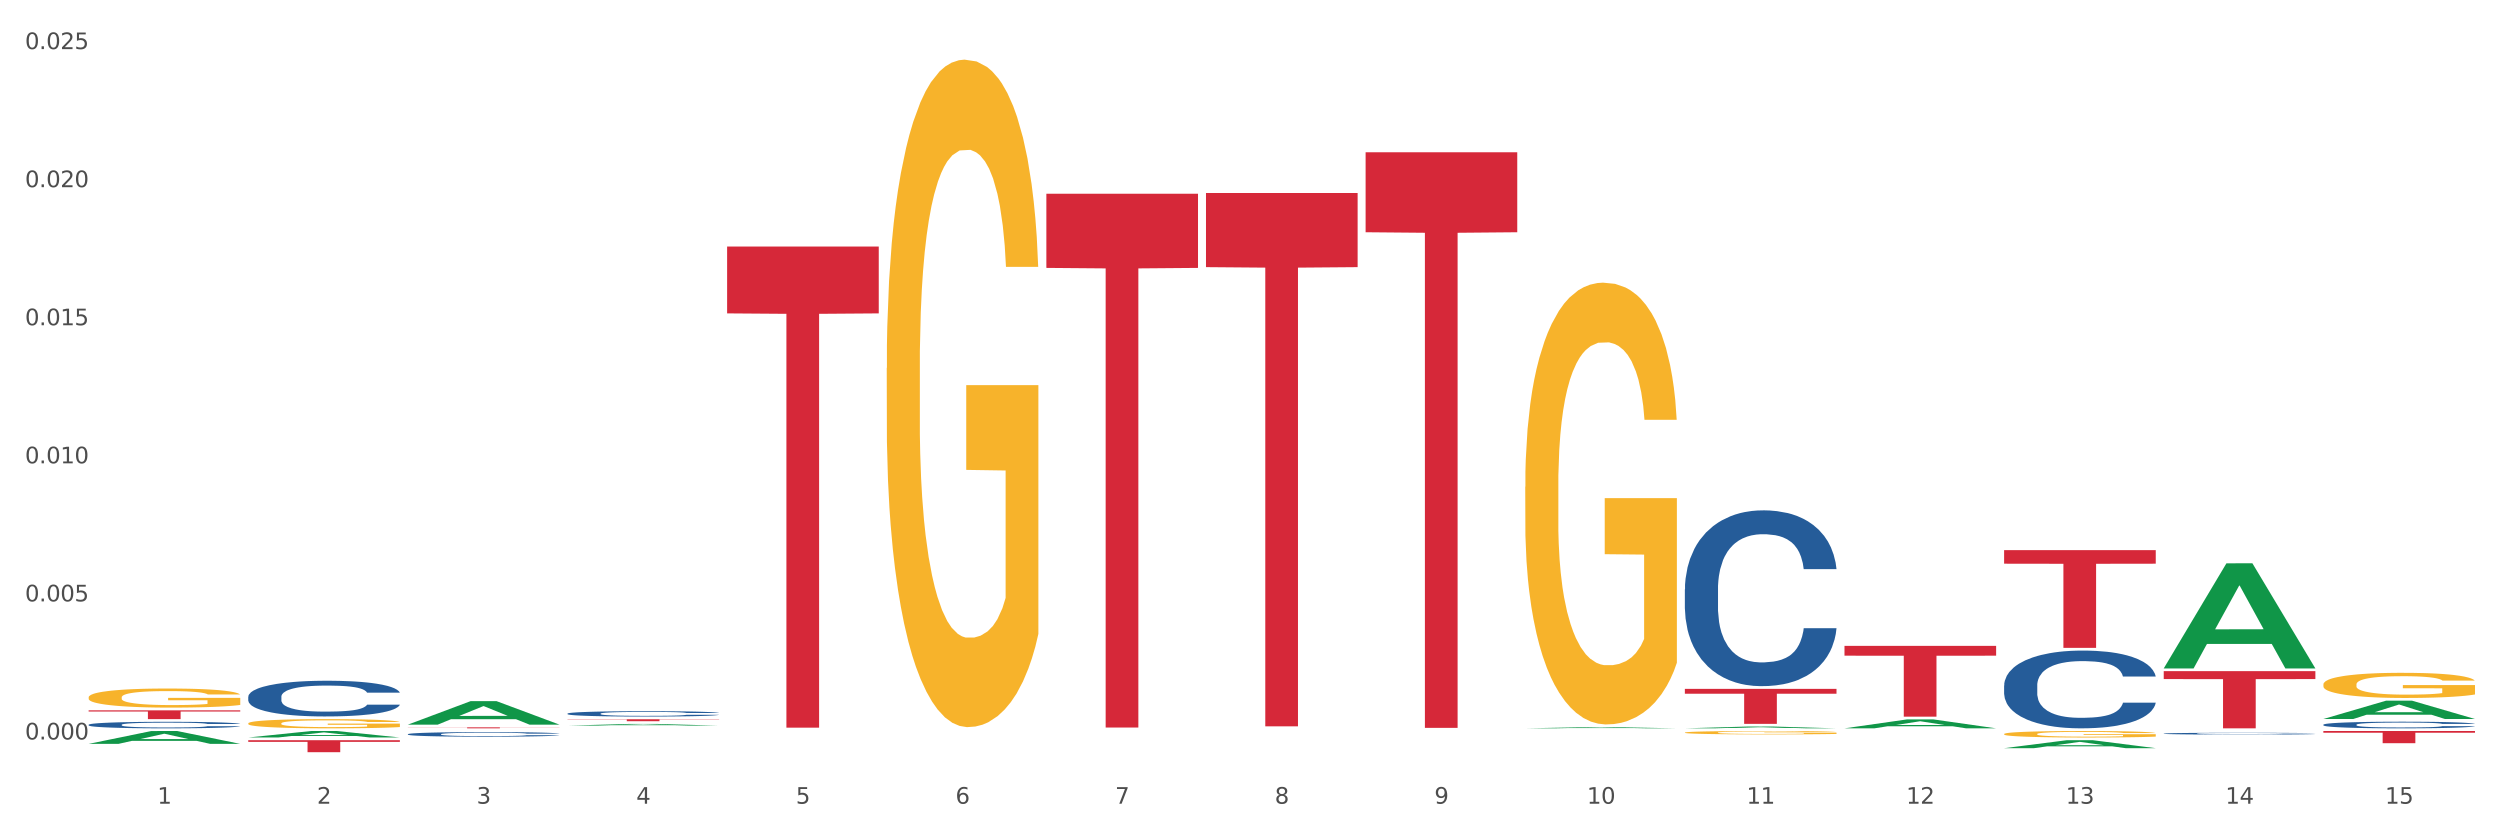 <?xml version="1.0" encoding="utf-8" standalone="no"?>
<!DOCTYPE svg PUBLIC "-//W3C//DTD SVG 1.1//EN"
  "http://www.w3.org/Graphics/SVG/1.1/DTD/svg11.dtd">
<svg xmlns:xlink="http://www.w3.org/1999/xlink" width="1080pt" height="360pt" viewBox="0 0 1080 360" xmlns="http://www.w3.org/2000/svg" version="1.1">
 <rect x="0" y="0" width="1080" height="360" fill="#333333" stroke="none"/>
 <defs>
  <style type="text/css">*{stroke-linejoin: round; stroke-linecap: butt}</style>
 </defs>
 <g id="figure_1">
  <g id="patch_1">
   <path d="M 0 360 
L 1080 360 
L 1080 0 
L 0 0 
z
" style="fill: #ffffff; stroke: #ffffff; stroke-linejoin: miter"/>
  </g>
  <g id="axes_1">
   <g id="matplotlib.axis_1">
    <g id="xtick_1">
     <g id="text_1">
      <!-- 1 -->
      <g style="fill: #4d4d4d" transform="translate(67.984 347.204) scale(0.096 -0.096)">
       <defs>
        <path id="DejaVuSans-31" d="M 794 531 
L 1825 531 
L 1825 4091 
L 703 3866 
L 703 4441 
L 1819 4666 
L 2450 4666 
L 2450 531 
L 3481 531 
L 3481 0 
L 794 0 
L 794 531 
z
" transform="scale(0.016)"/>
       </defs>
       <use xlink:href="#DejaVuSans-31"/>
      </g>
     </g>
    </g>
    <g id="xtick_2">
     <g id="text_2">
      <!-- 2 -->
      <g style="fill: #4d4d4d" transform="translate(136.942 347.204) scale(0.096 -0.096)">
       <defs>
        <path id="DejaVuSans-32" d="M 1228 531 
L 3431 531 
L 3431 0 
L 469 0 
L 469 531 
Q 828 903 1448 1529 
Q 2069 2156 2228 2338 
Q 2531 2678 2651 2914 
Q 2772 3150 2772 3378 
Q 2772 3750 2511 3984 
Q 2250 4219 1831 4219 
Q 1534 4219 1204 4116 
Q 875 4013 500 3803 
L 500 4441 
Q 881 4594 1212 4672 
Q 1544 4750 1819 4750 
Q 2544 4750 2975 4387 
Q 3406 4025 3406 3419 
Q 3406 3131 3298 2873 
Q 3191 2616 2906 2266 
Q 2828 2175 2409 1742 
Q 1991 1309 1228 531 
z
" transform="scale(0.016)"/>
       </defs>
       <use xlink:href="#DejaVuSans-32"/>
      </g>
     </g>
    </g>
    <g id="xtick_3">
     <g id="text_3">
      <!-- 3 -->
      <g style="fill: #4d4d4d" transform="translate(205.899 347.204) scale(0.096 -0.096)">
       <defs>
        <path id="DejaVuSans-33" d="M 2597 2516 
Q 3050 2419 3304 2112 
Q 3559 1806 3559 1356 
Q 3559 666 3084 287 
Q 2609 -91 1734 -91 
Q 1441 -91 1130 -33 
Q 819 25 488 141 
L 488 750 
Q 750 597 1062 519 
Q 1375 441 1716 441 
Q 2309 441 2620 675 
Q 2931 909 2931 1356 
Q 2931 1769 2642 2001 
Q 2353 2234 1838 2234 
L 1294 2234 
L 1294 2753 
L 1863 2753 
Q 2328 2753 2575 2939 
Q 2822 3125 2822 3475 
Q 2822 3834 2567 4026 
Q 2313 4219 1838 4219 
Q 1578 4219 1281 4162 
Q 984 4106 628 3988 
L 628 4550 
Q 988 4650 1302 4700 
Q 1616 4750 1894 4750 
Q 2613 4750 3031 4423 
Q 3450 4097 3450 3541 
Q 3450 3153 3228 2886 
Q 3006 2619 2597 2516 
z
" transform="scale(0.016)"/>
       </defs>
       <use xlink:href="#DejaVuSans-33"/>
      </g>
     </g>
    </g>
    <g id="xtick_4">
     <g id="text_4">
      <!-- 4 -->
      <g style="fill: #4d4d4d" transform="translate(274.857 347.204) scale(0.096 -0.096)">
       <defs>
        <path id="DejaVuSans-34" d="M 2419 4116 
L 825 1625 
L 2419 1625 
L 2419 4116 
z
M 2253 4666 
L 3047 4666 
L 3047 1625 
L 3713 1625 
L 3713 1100 
L 3047 1100 
L 3047 0 
L 2419 0 
L 2419 1100 
L 313 1100 
L 313 1709 
L 2253 4666 
z
" transform="scale(0.016)"/>
       </defs>
       <use xlink:href="#DejaVuSans-34"/>
      </g>
     </g>
    </g>
    <g id="xtick_5">
     <g id="text_5">
      <!-- 5 -->
      <g style="fill: #4d4d4d" transform="translate(343.815 347.204) scale(0.096 -0.096)">
       <defs>
        <path id="DejaVuSans-35" d="M 691 4666 
L 3169 4666 
L 3169 4134 
L 1269 4134 
L 1269 2991 
Q 1406 3038 1543 3061 
Q 1681 3084 1819 3084 
Q 2600 3084 3056 2656 
Q 3513 2228 3513 1497 
Q 3513 744 3044 326 
Q 2575 -91 1722 -91 
Q 1428 -91 1123 -41 
Q 819 9 494 109 
L 494 744 
Q 775 591 1075 516 
Q 1375 441 1709 441 
Q 2250 441 2565 725 
Q 2881 1009 2881 1497 
Q 2881 1984 2565 2268 
Q 2250 2553 1709 2553 
Q 1456 2553 1204 2497 
Q 953 2441 691 2322 
L 691 4666 
z
" transform="scale(0.016)"/>
       </defs>
       <use xlink:href="#DejaVuSans-35"/>
      </g>
     </g>
    </g>
    <g id="xtick_6">
     <g id="text_6">
      <!-- 6 -->
      <g style="fill: #4d4d4d" transform="translate(412.772 347.204) scale(0.096 -0.096)">
       <defs>
        <path id="DejaVuSans-36" d="M 2113 2584 
Q 1688 2584 1439 2293 
Q 1191 2003 1191 1497 
Q 1191 994 1439 701 
Q 1688 409 2113 409 
Q 2538 409 2786 701 
Q 3034 994 3034 1497 
Q 3034 2003 2786 2293 
Q 2538 2584 2113 2584 
z
M 3366 4563 
L 3366 3988 
Q 3128 4100 2886 4159 
Q 2644 4219 2406 4219 
Q 1781 4219 1451 3797 
Q 1122 3375 1075 2522 
Q 1259 2794 1537 2939 
Q 1816 3084 2150 3084 
Q 2853 3084 3261 2657 
Q 3669 2231 3669 1497 
Q 3669 778 3244 343 
Q 2819 -91 2113 -91 
Q 1303 -91 875 529 
Q 447 1150 447 2328 
Q 447 3434 972 4092 
Q 1497 4750 2381 4750 
Q 2619 4750 2861 4703 
Q 3103 4656 3366 4563 
z
" transform="scale(0.016)"/>
       </defs>
       <use xlink:href="#DejaVuSans-36"/>
      </g>
     </g>
    </g>
    <g id="xtick_7">
     <g id="text_7">
      <!-- 7 -->
      <g style="fill: #4d4d4d" transform="translate(481.73 347.204) scale(0.096 -0.096)">
       <defs>
        <path id="DejaVuSans-37" d="M 525 4666 
L 3525 4666 
L 3525 4397 
L 1831 0 
L 1172 0 
L 2766 4134 
L 525 4134 
L 525 4666 
z
" transform="scale(0.016)"/>
       </defs>
       <use xlink:href="#DejaVuSans-37"/>
      </g>
     </g>
    </g>
    <g id="xtick_8">
     <g id="text_8">
      <!-- 8 -->
      <g style="fill: #4d4d4d" transform="translate(550.688 347.204) scale(0.096 -0.096)">
       <defs>
        <path id="DejaVuSans-38" d="M 2034 2216 
Q 1584 2216 1326 1975 
Q 1069 1734 1069 1313 
Q 1069 891 1326 650 
Q 1584 409 2034 409 
Q 2484 409 2743 651 
Q 3003 894 3003 1313 
Q 3003 1734 2745 1975 
Q 2488 2216 2034 2216 
z
M 1403 2484 
Q 997 2584 770 2862 
Q 544 3141 544 3541 
Q 544 4100 942 4425 
Q 1341 4750 2034 4750 
Q 2731 4750 3128 4425 
Q 3525 4100 3525 3541 
Q 3525 3141 3298 2862 
Q 3072 2584 2669 2484 
Q 3125 2378 3379 2068 
Q 3634 1759 3634 1313 
Q 3634 634 3220 271 
Q 2806 -91 2034 -91 
Q 1263 -91 848 271 
Q 434 634 434 1313 
Q 434 1759 690 2068 
Q 947 2378 1403 2484 
z
M 1172 3481 
Q 1172 3119 1398 2916 
Q 1625 2713 2034 2713 
Q 2441 2713 2670 2916 
Q 2900 3119 2900 3481 
Q 2900 3844 2670 4047 
Q 2441 4250 2034 4250 
Q 1625 4250 1398 4047 
Q 1172 3844 1172 3481 
z
" transform="scale(0.016)"/>
       </defs>
       <use xlink:href="#DejaVuSans-38"/>
      </g>
     </g>
    </g>
    <g id="xtick_9">
     <g id="text_9">
      <!-- 9 -->
      <g style="fill: #4d4d4d" transform="translate(619.645 347.204) scale(0.096 -0.096)">
       <defs>
        <path id="DejaVuSans-39" d="M 703 97 
L 703 672 
Q 941 559 1184 500 
Q 1428 441 1663 441 
Q 2288 441 2617 861 
Q 2947 1281 2994 2138 
Q 2813 1869 2534 1725 
Q 2256 1581 1919 1581 
Q 1219 1581 811 2004 
Q 403 2428 403 3163 
Q 403 3881 828 4315 
Q 1253 4750 1959 4750 
Q 2769 4750 3195 4129 
Q 3622 3509 3622 2328 
Q 3622 1225 3098 567 
Q 2575 -91 1691 -91 
Q 1453 -91 1209 -44 
Q 966 3 703 97 
z
M 1959 2075 
Q 2384 2075 2632 2365 
Q 2881 2656 2881 3163 
Q 2881 3666 2632 3958 
Q 2384 4250 1959 4250 
Q 1534 4250 1286 3958 
Q 1038 3666 1038 3163 
Q 1038 2656 1286 2365 
Q 1534 2075 1959 2075 
z
" transform="scale(0.016)"/>
       </defs>
       <use xlink:href="#DejaVuSans-39"/>
      </g>
     </g>
    </g>
    <g id="xtick_10">
     <g id="text_10">
      <!-- 10 -->
      <g style="fill: #4d4d4d" transform="translate(685.549 347.204) scale(0.096 -0.096)">
       <defs>
        <path id="DejaVuSans-30" d="M 2034 4250 
Q 1547 4250 1301 3770 
Q 1056 3291 1056 2328 
Q 1056 1369 1301 889 
Q 1547 409 2034 409 
Q 2525 409 2770 889 
Q 3016 1369 3016 2328 
Q 3016 3291 2770 3770 
Q 2525 4250 2034 4250 
z
M 2034 4750 
Q 2819 4750 3233 4129 
Q 3647 3509 3647 2328 
Q 3647 1150 3233 529 
Q 2819 -91 2034 -91 
Q 1250 -91 836 529 
Q 422 1150 422 2328 
Q 422 3509 836 4129 
Q 1250 4750 2034 4750 
z
" transform="scale(0.016)"/>
       </defs>
       <use xlink:href="#DejaVuSans-31"/>
       <use xlink:href="#DejaVuSans-30" transform="translate(63.623 0)"/>
      </g>
     </g>
    </g>
    <g id="xtick_11">
     <g id="text_11">
      <!-- 11 -->
      <g style="fill: #4d4d4d" transform="translate(754.506 347.204) scale(0.096 -0.096)">
       <use xlink:href="#DejaVuSans-31"/>
       <use xlink:href="#DejaVuSans-31" transform="translate(63.623 0)"/>
      </g>
     </g>
    </g>
    <g id="xtick_12">
     <g id="text_12">
      <!-- 12 -->
      <g style="fill: #4d4d4d" transform="translate(823.464 347.204) scale(0.096 -0.096)">
       <use xlink:href="#DejaVuSans-31"/>
       <use xlink:href="#DejaVuSans-32" transform="translate(63.623 0)"/>
      </g>
     </g>
    </g>
    <g id="xtick_13">
     <g id="text_13">
      <!-- 13 -->
      <g style="fill: #4d4d4d" transform="translate(892.422 347.204) scale(0.096 -0.096)">
       <use xlink:href="#DejaVuSans-31"/>
       <use xlink:href="#DejaVuSans-33" transform="translate(63.623 0)"/>
      </g>
     </g>
    </g>
    <g id="xtick_14">
     <g id="text_14">
      <!-- 14 -->
      <g style="fill: #4d4d4d" transform="translate(961.379 347.204) scale(0.096 -0.096)">
       <use xlink:href="#DejaVuSans-31"/>
       <use xlink:href="#DejaVuSans-34" transform="translate(63.623 0)"/>
      </g>
     </g>
    </g>
    <g id="xtick_15">
     <g id="text_15">
      <!-- 15 -->
      <g style="fill: #4d4d4d" transform="translate(1030.337 347.204) scale(0.096 -0.096)">
       <use xlink:href="#DejaVuSans-31"/>
       <use xlink:href="#DejaVuSans-35" transform="translate(63.623 0)"/>
      </g>
     </g>
    </g>
    <g id="xtick_16"/>
    <g id="xtick_17"/>
    <g id="xtick_18"/>
    <g id="xtick_19"/>
    <g id="xtick_20"/>
    <g id="xtick_21"/>
    <g id="xtick_22"/>
    <g id="xtick_23"/>
    <g id="xtick_24"/>
    <g id="xtick_25"/>
    <g id="xtick_26"/>
    <g id="xtick_27"/>
    <g id="xtick_28"/>
    <g id="xtick_29"/>
   </g>
   <g id="matplotlib.axis_2">
    <g id="ytick_1">
     <g id="text_16">
      <!-- 0.000 -->
      <g style="fill: #4d4d4d" transform="translate(10.8 319.45) scale(0.096 -0.096)">
       <defs>
        <path id="DejaVuSans-2e" d="M 684 794 
L 1344 794 
L 1344 0 
L 684 0 
L 684 794 
z
" transform="scale(0.016)"/>
       </defs>
       <use xlink:href="#DejaVuSans-30"/>
       <use xlink:href="#DejaVuSans-2e" transform="translate(63.623 0)"/>
       <use xlink:href="#DejaVuSans-30" transform="translate(95.41 0)"/>
       <use xlink:href="#DejaVuSans-30" transform="translate(159.033 0)"/>
       <use xlink:href="#DejaVuSans-30" transform="translate(222.656 0)"/>
      </g>
     </g>
    </g>
    <g id="ytick_2">
     <g id="text_17">
      <!-- 0.005 -->
      <g style="fill: #4d4d4d" transform="translate(10.8 259.802) scale(0.096 -0.096)">
       <use xlink:href="#DejaVuSans-30"/>
       <use xlink:href="#DejaVuSans-2e" transform="translate(63.623 0)"/>
       <use xlink:href="#DejaVuSans-30" transform="translate(95.41 0)"/>
       <use xlink:href="#DejaVuSans-30" transform="translate(159.033 0)"/>
       <use xlink:href="#DejaVuSans-35" transform="translate(222.656 0)"/>
      </g>
     </g>
    </g>
    <g id="ytick_3">
     <g id="text_18">
      <!-- 0.010 -->
      <g style="fill: #4d4d4d" transform="translate(10.8 200.155) scale(0.096 -0.096)">
       <use xlink:href="#DejaVuSans-30"/>
       <use xlink:href="#DejaVuSans-2e" transform="translate(63.623 0)"/>
       <use xlink:href="#DejaVuSans-30" transform="translate(95.41 0)"/>
       <use xlink:href="#DejaVuSans-31" transform="translate(159.033 0)"/>
       <use xlink:href="#DejaVuSans-30" transform="translate(222.656 0)"/>
      </g>
     </g>
    </g>
    <g id="ytick_4">
     <g id="text_19">
      <!-- 0.015 -->
      <g style="fill: #4d4d4d" transform="translate(10.8 140.507) scale(0.096 -0.096)">
       <use xlink:href="#DejaVuSans-30"/>
       <use xlink:href="#DejaVuSans-2e" transform="translate(63.623 0)"/>
       <use xlink:href="#DejaVuSans-30" transform="translate(95.41 0)"/>
       <use xlink:href="#DejaVuSans-31" transform="translate(159.033 0)"/>
       <use xlink:href="#DejaVuSans-35" transform="translate(222.656 0)"/>
      </g>
     </g>
    </g>
    <g id="ytick_5">
     <g id="text_20">
      <!-- 0.020 -->
      <g style="fill: #4d4d4d" transform="translate(10.8 80.859) scale(0.096 -0.096)">
       <use xlink:href="#DejaVuSans-30"/>
       <use xlink:href="#DejaVuSans-2e" transform="translate(63.623 0)"/>
       <use xlink:href="#DejaVuSans-30" transform="translate(95.41 0)"/>
       <use xlink:href="#DejaVuSans-32" transform="translate(159.033 0)"/>
       <use xlink:href="#DejaVuSans-30" transform="translate(222.656 0)"/>
      </g>
     </g>
    </g>
    <g id="ytick_6">
     <g id="text_21">
      <!-- 0.025 -->
      <g style="fill: #4d4d4d" transform="translate(10.8 21.212) scale(0.096 -0.096)">
       <use xlink:href="#DejaVuSans-30"/>
       <use xlink:href="#DejaVuSans-2e" transform="translate(63.623 0)"/>
       <use xlink:href="#DejaVuSans-30" transform="translate(95.41 0)"/>
       <use xlink:href="#DejaVuSans-32" transform="translate(159.033 0)"/>
       <use xlink:href="#DejaVuSans-35" transform="translate(222.656 0)"/>
      </g>
     </g>
    </g>
    <g id="ytick_7"/>
    <g id="ytick_8"/>
    <g id="ytick_9"/>
    <g id="ytick_10"/>
    <g id="ytick_11"/>
   </g>
   <g id="PolyCollection_1">
    <path d="M 38.283 321.344 
L 38.351 321.339 
L 65.365 315.808 
L 76.576 315.803 
L 103.793 321.355 
L 90.826 321.355 
L 84.95 320.062 
L 57.058 320.062 
L 56.855 320.083 
L 51.182 321.355 
L 38.283 321.355 
L 38.283 321.344 
L 60.57 319.29 
L 81.438 319.285 
L 71.105 316.986 
L 70.97 316.976 
L 70.835 316.991 
L 60.502 319.285 
L 60.57 319.29 
L 38.283 321.344 
z
" clip-path="url(#p28a35a18a6)" style="fill: #109648"/>
    <path d="M 107.241 318.592 
L 107.308 318.59 
L 134.323 315.805 
L 145.533 315.803 
L 172.75 318.598 
L 159.784 318.598 
L 153.908 317.947 
L 126.016 317.947 
L 125.813 317.957 
L 120.14 318.598 
L 107.241 318.598 
L 107.241 318.592 
L 129.527 317.558 
L 150.396 317.556 
L 140.063 316.398 
L 139.928 316.393 
L 139.793 316.401 
L 129.46 317.556 
L 129.527 317.558 
L 107.241 318.592 
z
" clip-path="url(#p28a35a18a6)" style="fill: #109648"/>
    <path d="M 865.775 323.21 
L 865.842 323.206 
L 892.857 319.769 
L 904.068 319.766 
L 931.285 323.216 
L 918.318 323.216 
L 912.442 322.413 
L 884.55 322.413 
L 884.347 322.426 
L 878.674 323.216 
L 865.775 323.216 
L 865.775 323.21 
L 888.062 321.933 
L 908.93 321.93 
L 898.597 320.501 
L 898.462 320.495 
L 898.327 320.504 
L 887.994 321.93 
L 888.062 321.933 
L 865.775 323.21 
z
" clip-path="url(#p28a35a18a6)" style="fill: #109648"/>
    <path d="M 796.817 314.635 
L 796.885 314.631 
L 823.899 310.772 
L 835.11 310.769 
L 862.327 314.642 
L 849.36 314.642 
L 843.485 313.74 
L 815.592 313.74 
L 815.39 313.755 
L 809.717 314.642 
L 796.817 314.642 
L 796.817 314.635 
L 819.104 313.202 
L 839.973 313.198 
L 829.64 311.594 
L 829.505 311.587 
L 829.37 311.598 
L 819.037 313.198 
L 819.104 313.202 
L 796.817 314.635 
z
" clip-path="url(#p28a35a18a6)" style="fill: #109648"/>
    <path d="M 727.86 314.641 
L 727.927 314.64 
L 754.941 313.865 
L 766.152 313.865 
L 793.369 314.642 
L 780.402 314.642 
L 774.527 314.461 
L 746.635 314.461 
L 746.432 314.464 
L 740.759 314.642 
L 727.86 314.642 
L 727.86 314.641 
L 750.146 314.353 
L 771.015 314.352 
L 760.682 314.03 
L 760.547 314.029 
L 760.412 314.031 
L 750.079 314.352 
L 750.146 314.353 
L 727.86 314.641 
z
" clip-path="url(#p28a35a18a6)" style="fill: #109648"/>
    <path d="M 658.902 314.641 
L 658.969 314.641 
L 685.984 314.124 
L 697.195 314.123 
L 724.412 314.642 
L 711.445 314.642 
L 705.569 314.522 
L 677.677 314.522 
L 677.474 314.523 
L 671.801 314.642 
L 658.902 314.642 
L 658.902 314.641 
L 681.189 314.449 
L 702.057 314.449 
L 691.724 314.234 
L 691.589 314.233 
L 691.454 314.235 
L 681.121 314.449 
L 681.189 314.449 
L 658.902 314.641 
z
" clip-path="url(#p28a35a18a6)" style="fill: #109648"/>
    <path d="M 245.156 313.467 
L 245.224 313.466 
L 272.238 312.728 
L 283.449 312.727 
L 310.666 313.468 
L 297.699 313.468 
L 291.823 313.296 
L 263.931 313.296 
L 263.728 313.298 
L 258.055 313.468 
L 245.156 313.468 
L 245.156 313.467 
L 267.443 313.193 
L 288.311 313.192 
L 277.978 312.885 
L 277.843 312.884 
L 277.708 312.886 
L 267.375 313.192 
L 267.443 313.193 
L 245.156 313.467 
z
" clip-path="url(#p28a35a18a6)" style="fill: #109648"/>
    <path d="M 176.198 313.03 
L 176.266 313.02 
L 203.28 302.899 
L 214.491 302.889 
L 241.708 313.049 
L 228.741 313.049 
L 222.866 310.683 
L 194.973 310.683 
L 194.771 310.721 
L 189.098 313.049 
L 176.198 313.049 
L 176.198 313.03 
L 198.485 309.271 
L 219.354 309.262 
L 209.021 305.055 
L 208.886 305.036 
L 208.751 305.064 
L 198.418 309.262 
L 198.485 309.271 
L 176.198 313.03 
z
" clip-path="url(#p28a35a18a6)" style="fill: #109648"/>
    <path d="M 1003.69 310.598 
L 1003.758 310.591 
L 1030.772 302.696 
L 1041.983 302.688 
L 1069.2 310.613 
L 1056.233 310.613 
L 1050.357 308.767 
L 1022.465 308.767 
L 1022.263 308.797 
L 1016.59 310.613 
L 1003.69 310.613 
L 1003.69 310.598 
L 1025.977 307.666 
L 1046.846 307.659 
L 1036.513 304.377 
L 1036.378 304.362 
L 1036.243 304.385 
L 1025.91 307.659 
L 1025.977 307.666 
L 1003.69 310.598 
z
" clip-path="url(#p28a35a18a6)" style="fill: #109648"/>
    <path d="M 934.733 288.684 
L 934.8 288.641 
L 961.814 243.361 
L 973.025 243.318 
L 1000.242 288.769 
L 987.275 288.769 
L 981.4 278.185 
L 953.508 278.185 
L 953.305 278.356 
L 947.632 288.769 
L 934.733 288.769 
L 934.733 288.684 
L 957.019 271.869 
L 977.888 271.827 
L 967.555 253.006 
L 967.42 252.921 
L 967.285 253.049 
L 956.952 271.827 
L 957.019 271.869 
L 934.733 288.684 
z
" clip-path="url(#p28a35a18a6)" style="fill: #109648"/>
    <path d="M 865.775 317.098 
L 865.852 317.095 
L 865.852 317.003 
L 866.007 316.924 
L 866.78 316.732 
L 867.941 316.573 
L 868.791 316.489 
L 869.642 316.419 
L 870.648 316.35 
L 871.885 316.279 
L 874.128 316.174 
L 875.52 316.12 
L 877.222 316.064 
L 880.315 315.982 
L 882.558 315.936 
L 884.879 315.897 
L 888.669 315.851 
L 891.144 315.831 
L 893.773 315.815 
L 896.944 315.805 
L 899.342 315.803 
L 904.601 315.81 
L 909.087 315.833 
L 911.253 315.851 
L 914.037 315.882 
L 915.507 315.902 
L 917.904 315.943 
L 920.379 315.997 
L 922.081 316.043 
L 924.633 316.13 
L 926.567 316.217 
L 928.346 316.325 
L 929.274 316.399 
L 929.97 316.468 
L 930.589 316.547 
L 931.207 316.673 
L 917.286 316.673 
L 916.744 316.583 
L 915.893 316.499 
L 914.656 316.417 
L 913.573 316.366 
L 911.717 316.302 
L 910.015 316.261 
L 908.236 316.23 
L 906.071 316.204 
L 904.369 316.192 
L 901.972 316.181 
L 897.254 316.184 
L 894.083 316.204 
L 891.917 316.23 
L 890.525 316.253 
L 889.287 316.279 
L 887.895 316.315 
L 886.271 316.368 
L 885.111 316.417 
L 883.951 316.478 
L 883.022 316.54 
L 882.172 316.611 
L 881.476 316.688 
L 880.934 316.768 
L 880.47 316.865 
L 880.083 317.026 
L 880.083 317.377 
L 880.238 317.456 
L 880.625 317.561 
L 881.089 317.641 
L 881.862 317.735 
L 882.558 317.799 
L 883.873 317.891 
L 885.343 317.968 
L 886.503 318.017 
L 887.663 318.058 
L 889.674 318.114 
L 891.917 318.16 
L 893.851 318.188 
L 896.48 318.214 
L 898.259 318.224 
L 899.806 318.229 
L 903.596 318.229 
L 906.303 318.222 
L 909.319 318.204 
L 911.639 318.181 
L 913.573 318.152 
L 915.739 318.106 
L 917.131 318.063 
L 917.131 317.528 
L 900.115 317.525 
L 900.115 317.17 
L 931.285 317.17 
L 931.285 318.214 
L 929.97 318.268 
L 928.5 318.316 
L 926.953 318.36 
L 924.633 318.414 
L 921.849 318.465 
L 919.374 318.501 
L 916.744 318.531 
L 913.65 318.56 
L 909.629 318.585 
L 907.154 318.595 
L 904.06 318.603 
L 900.425 318.606 
L 897.254 318.6 
L 894.16 318.588 
L 890.911 318.565 
L 887.74 318.531 
L 885.343 318.498 
L 882.945 318.457 
L 880.393 318.403 
L 878.382 318.352 
L 876.835 318.306 
L 875.133 318.247 
L 873.277 318.17 
L 871.885 318.101 
L 870.648 318.03 
L 869.333 317.937 
L 868.405 317.858 
L 867.476 317.758 
L 866.935 317.684 
L 866.316 317.569 
L 865.852 317.408 
L 865.775 317.098 
z
" clip-path="url(#p28a35a18a6)" style="fill: #f7b32b"/>
    <path d="M 1003.69 295.681 
L 1003.768 295.671 
L 1003.768 295.313 
L 1003.922 295.005 
L 1004.696 294.261 
L 1005.856 293.645 
L 1006.707 293.318 
L 1007.557 293.05 
L 1008.563 292.782 
L 1009.8 292.504 
L 1012.043 292.097 
L 1013.435 291.888 
L 1015.137 291.67 
L 1018.231 291.352 
L 1020.474 291.173 
L 1022.794 291.024 
L 1026.584 290.846 
L 1029.059 290.766 
L 1031.688 290.707 
L 1034.86 290.667 
L 1037.257 290.657 
L 1042.517 290.687 
L 1047.002 290.776 
L 1049.168 290.846 
L 1051.952 290.965 
L 1053.422 291.044 
L 1055.82 291.203 
L 1058.295 291.412 
L 1059.996 291.59 
L 1062.548 291.928 
L 1064.482 292.265 
L 1066.261 292.682 
L 1067.189 292.97 
L 1067.885 293.238 
L 1068.504 293.546 
L 1069.123 294.033 
L 1055.201 294.033 
L 1054.659 293.685 
L 1053.809 293.357 
L 1052.571 293.04 
L 1051.488 292.841 
L 1049.632 292.593 
L 1047.931 292.434 
L 1046.152 292.315 
L 1043.986 292.216 
L 1042.285 292.166 
L 1039.887 292.126 
L 1035.169 292.136 
L 1031.998 292.216 
L 1029.832 292.315 
L 1028.44 292.404 
L 1027.203 292.504 
L 1025.81 292.643 
L 1024.186 292.851 
L 1023.026 293.04 
L 1021.866 293.278 
L 1020.938 293.516 
L 1020.087 293.794 
L 1019.391 294.092 
L 1018.85 294.4 
L 1018.385 294.777 
L 1017.999 295.403 
L 1017.999 296.763 
L 1018.153 297.07 
L 1018.54 297.477 
L 1019.004 297.785 
L 1019.778 298.153 
L 1020.474 298.401 
L 1021.789 298.758 
L 1023.258 299.056 
L 1024.418 299.245 
L 1025.578 299.403 
L 1027.589 299.622 
L 1029.832 299.801 
L 1031.766 299.91 
L 1034.396 300.009 
L 1036.174 300.049 
L 1037.721 300.069 
L 1041.511 300.069 
L 1044.218 300.039 
L 1047.235 299.969 
L 1049.555 299.88 
L 1051.488 299.771 
L 1053.654 299.592 
L 1055.046 299.423 
L 1055.046 297.348 
L 1038.031 297.338 
L 1038.031 295.959 
L 1069.2 295.959 
L 1069.2 300.009 
L 1067.885 300.218 
L 1066.416 300.406 
L 1064.869 300.575 
L 1062.548 300.783 
L 1059.764 300.982 
L 1057.289 301.121 
L 1054.659 301.24 
L 1051.566 301.349 
L 1047.544 301.449 
L 1045.069 301.488 
L 1041.975 301.518 
L 1038.34 301.528 
L 1035.169 301.508 
L 1032.075 301.458 
L 1028.827 301.369 
L 1025.656 301.24 
L 1023.258 301.111 
L 1020.86 300.952 
L 1018.308 300.744 
L 1016.297 300.545 
L 1014.75 300.366 
L 1013.049 300.138 
L 1011.193 299.84 
L 1009.8 299.572 
L 1008.563 299.294 
L 1007.248 298.937 
L 1006.32 298.629 
L 1005.392 298.242 
L 1004.85 297.954 
L 1004.232 297.507 
L 1003.768 296.882 
L 1003.69 295.681 
z
" clip-path="url(#p28a35a18a6)" style="fill: #f7b32b"/>
    <path d="M 1003.69 315.803 
L 1069.2 315.803 
L 1069.2 316.532 
L 1043.431 316.536 
L 1043.431 321.049 
L 1029.304 321.049 
L 1029.304 316.536 
L 1003.69 316.532 
L 1003.69 315.807 
L 1003.69 315.803 
z
" clip-path="url(#p28a35a18a6)" style="fill: #d62839"/>
    <path d="M 727.86 316.474 
L 727.937 316.473 
L 727.937 316.425 
L 728.092 316.384 
L 728.865 316.284 
L 730.025 316.202 
L 730.876 316.158 
L 731.727 316.122 
L 732.732 316.087 
L 733.97 316.049 
L 736.213 315.995 
L 737.605 315.967 
L 739.306 315.938 
L 742.4 315.895 
L 744.643 315.872 
L 746.963 315.852 
L 750.753 315.828 
L 753.228 315.817 
L 755.858 315.809 
L 759.029 315.804 
L 761.427 315.803 
L 766.686 315.807 
L 771.172 315.818 
L 773.337 315.828 
L 776.122 315.844 
L 777.591 315.854 
L 779.989 315.876 
L 782.464 315.903 
L 784.166 315.927 
L 786.718 315.972 
L 788.651 316.018 
L 790.43 316.073 
L 791.358 316.112 
L 792.055 316.148 
L 792.673 316.189 
L 793.292 316.254 
L 779.37 316.254 
L 778.829 316.207 
L 777.978 316.164 
L 776.741 316.121 
L 775.658 316.095 
L 773.802 316.061 
L 772.1 316.04 
L 770.321 316.024 
L 768.155 316.011 
L 766.454 316.004 
L 764.056 315.999 
L 759.338 316 
L 756.167 316.011 
L 754.002 316.024 
L 752.609 316.036 
L 751.372 316.049 
L 749.98 316.068 
L 748.356 316.096 
L 747.195 316.121 
L 746.035 316.153 
L 745.107 316.185 
L 744.256 316.222 
L 743.56 316.262 
L 743.019 316.303 
L 742.555 316.353 
L 742.168 316.437 
L 742.168 316.619 
L 742.323 316.66 
L 742.71 316.715 
L 743.174 316.756 
L 743.947 316.805 
L 744.643 316.838 
L 745.958 316.886 
L 747.427 316.926 
L 748.588 316.951 
L 749.748 316.972 
L 751.759 317.001 
L 754.002 317.025 
L 755.935 317.04 
L 758.565 317.053 
L 760.344 317.058 
L 761.891 317.061 
L 765.68 317.061 
L 768.387 317.057 
L 771.404 317.048 
L 773.724 317.036 
L 775.658 317.021 
L 777.823 316.997 
L 779.216 316.975 
L 779.216 316.697 
L 762.2 316.696 
L 762.2 316.511 
L 793.369 316.511 
L 793.369 317.053 
L 792.055 317.081 
L 790.585 317.106 
L 789.038 317.129 
L 786.718 317.157 
L 783.933 317.183 
L 781.458 317.202 
L 778.829 317.218 
L 775.735 317.232 
L 771.713 317.246 
L 769.238 317.251 
L 766.145 317.255 
L 762.509 317.256 
L 759.338 317.254 
L 756.245 317.247 
L 752.996 317.235 
L 749.825 317.218 
L 747.427 317.2 
L 745.03 317.179 
L 742.477 317.151 
L 740.467 317.125 
L 738.92 317.101 
L 737.218 317.07 
L 735.362 317.03 
L 733.97 316.995 
L 732.732 316.957 
L 731.417 316.91 
L 730.489 316.869 
L 729.561 316.817 
L 729.02 316.778 
L 728.401 316.719 
L 727.937 316.635 
L 727.86 316.474 
z
" clip-path="url(#p28a35a18a6)" style="fill: #f7b32b"/>
    <path d="M 383.071 159.013 
L 383.149 158.749 
L 383.149 149.269 
L 383.303 141.105 
L 384.077 121.354 
L 385.237 105.027 
L 386.088 96.336 
L 386.938 89.226 
L 387.944 82.116 
L 389.181 74.742 
L 391.424 63.945 
L 392.817 58.414 
L 394.518 52.621 
L 397.612 44.194 
L 399.855 39.453 
L 402.175 35.503 
L 405.965 30.763 
L 408.44 28.656 
L 411.07 27.076 
L 414.241 26.023 
L 416.638 25.759 
L 421.898 26.55 
L 426.384 28.92 
L 428.549 30.763 
L 431.334 33.923 
L 432.803 36.03 
L 435.201 40.244 
L 437.676 45.774 
L 439.377 50.514 
L 441.93 59.468 
L 443.863 68.422 
L 445.642 79.482 
L 446.57 87.119 
L 447.266 94.229 
L 447.885 102.393 
L 448.504 115.297 
L 434.582 115.297 
L 434.041 106.08 
L 433.19 97.39 
L 431.952 88.963 
L 430.869 83.696 
L 429.013 77.112 
L 427.312 72.898 
L 425.533 69.738 
L 423.367 67.105 
L 421.666 65.788 
L 419.268 64.735 
L 414.55 64.998 
L 411.379 67.105 
L 409.213 69.738 
L 407.821 72.108 
L 406.584 74.742 
L 405.191 78.429 
L 403.567 83.959 
L 402.407 88.963 
L 401.247 95.283 
L 400.319 101.603 
L 399.468 108.977 
L 398.772 116.877 
L 398.231 125.041 
L 397.767 135.048 
L 397.38 151.639 
L 397.38 187.717 
L 397.534 195.881 
L 397.921 206.678 
L 398.385 214.842 
L 399.159 224.586 
L 399.855 231.169 
L 401.17 240.65 
L 402.639 248.55 
L 403.799 253.554 
L 404.959 257.767 
L 406.97 263.561 
L 409.213 268.301 
L 411.147 271.198 
L 413.777 273.832 
L 415.555 274.885 
L 417.102 275.412 
L 420.892 275.412 
L 423.599 274.622 
L 426.616 272.778 
L 428.936 270.408 
L 430.869 267.511 
L 433.035 262.771 
L 434.427 258.294 
L 434.427 203.255 
L 417.412 202.991 
L 417.412 166.386 
L 448.581 166.386 
L 448.581 273.832 
L 447.266 279.362 
L 445.797 284.365 
L 444.25 288.842 
L 441.93 294.373 
L 439.145 299.639 
L 436.67 303.326 
L 434.041 306.486 
L 430.947 309.383 
L 426.925 312.017 
L 424.45 313.07 
L 421.356 313.86 
L 417.721 314.124 
L 414.55 313.597 
L 411.456 312.28 
L 408.208 309.91 
L 405.037 306.486 
L 402.639 303.063 
L 400.242 298.849 
L 397.689 293.319 
L 395.678 288.052 
L 394.131 283.312 
L 392.43 277.255 
L 390.574 269.355 
L 389.181 262.244 
L 387.944 254.871 
L 386.629 245.39 
L 385.701 237.226 
L 384.773 226.956 
L 384.231 219.319 
L 383.613 207.468 
L 383.149 190.878 
L 383.071 159.013 
z
" clip-path="url(#p28a35a18a6)" style="fill: #f7b32b"/>
    <path d="M 245.156 314.635 
L 245.233 314.635 
L 245.233 314.634 
L 245.388 314.634 
L 246.161 314.633 
L 247.322 314.632 
L 248.172 314.632 
L 249.023 314.631 
L 250.029 314.631 
L 251.266 314.631 
L 253.509 314.63 
L 254.901 314.63 
L 256.603 314.63 
L 259.697 314.629 
L 261.939 314.629 
L 264.26 314.629 
L 268.05 314.629 
L 270.525 314.628 
L 273.154 314.628 
L 276.325 314.628 
L 278.723 314.628 
L 283.982 314.628 
L 288.468 314.628 
L 290.634 314.629 
L 293.418 314.629 
L 294.888 314.629 
L 297.285 314.629 
L 299.76 314.629 
L 301.462 314.63 
L 304.014 314.63 
L 305.948 314.63 
L 307.727 314.631 
L 308.655 314.631 
L 309.351 314.632 
L 309.97 314.632 
L 310.588 314.633 
L 296.667 314.633 
L 296.125 314.632 
L 295.274 314.632 
L 294.037 314.631 
L 292.954 314.631 
L 291.098 314.631 
L 289.396 314.631 
L 287.617 314.63 
L 285.452 314.63 
L 283.75 314.63 
L 281.353 314.63 
L 276.635 314.63 
L 273.464 314.63 
L 271.298 314.63 
L 269.906 314.631 
L 268.668 314.631 
L 267.276 314.631 
L 265.652 314.631 
L 264.492 314.631 
L 263.332 314.632 
L 262.404 314.632 
L 261.553 314.632 
L 260.857 314.633 
L 260.315 314.633 
L 259.851 314.634 
L 259.464 314.634 
L 259.464 314.636 
L 259.619 314.637 
L 260.006 314.637 
L 260.47 314.638 
L 261.243 314.638 
L 261.939 314.638 
L 263.254 314.639 
L 264.724 314.639 
L 265.884 314.639 
L 267.044 314.64 
L 269.055 314.64 
L 271.298 314.64 
L 273.232 314.64 
L 275.861 314.64 
L 277.64 314.64 
L 279.187 314.64 
L 282.977 314.64 
L 285.684 314.64 
L 288.7 314.64 
L 291.021 314.64 
L 292.954 314.64 
L 295.12 314.64 
L 296.512 314.64 
L 296.512 314.637 
L 279.496 314.637 
L 279.496 314.635 
L 310.666 314.635 
L 310.666 314.64 
L 309.351 314.641 
L 307.881 314.641 
L 306.335 314.641 
L 304.014 314.641 
L 301.23 314.642 
L 298.755 314.642 
L 296.125 314.642 
L 293.031 314.642 
L 289.01 314.642 
L 286.535 314.642 
L 283.441 314.642 
L 279.806 314.642 
L 276.635 314.642 
L 273.541 314.642 
L 270.293 314.642 
L 267.121 314.642 
L 264.724 314.642 
L 262.326 314.642 
L 259.774 314.641 
L 257.763 314.641 
L 256.216 314.641 
L 254.515 314.641 
L 252.658 314.64 
L 251.266 314.64 
L 250.029 314.639 
L 248.714 314.639 
L 247.786 314.639 
L 246.858 314.638 
L 246.316 314.638 
L 245.697 314.637 
L 245.233 314.636 
L 245.156 314.635 
z
" clip-path="url(#p28a35a18a6)" style="fill: #f7b32b"/>
    <path d="M 107.241 319.758 
L 172.75 319.758 
L 172.75 320.479 
L 146.981 320.484 
L 146.981 324.95 
L 132.855 324.95 
L 132.855 320.484 
L 107.241 320.479 
L 107.241 319.763 
L 107.241 319.758 
z
" clip-path="url(#p28a35a18a6)" style="fill: #d62839"/>
    <path d="M 658.902 210.299 
L 658.979 210.125 
L 658.979 203.85 
L 659.134 198.446 
L 659.907 185.374 
L 661.068 174.567 
L 661.918 168.815 
L 662.769 164.109 
L 663.775 159.403 
L 665.012 154.522 
L 667.255 147.376 
L 668.647 143.715 
L 670.349 139.881 
L 673.442 134.303 
L 675.685 131.166 
L 678.006 128.551 
L 681.796 125.414 
L 684.271 124.019 
L 686.9 122.973 
L 690.071 122.276 
L 692.469 122.102 
L 697.728 122.625 
L 702.214 124.194 
L 704.38 125.414 
L 707.164 127.505 
L 708.634 128.9 
L 711.031 131.689 
L 713.506 135.349 
L 715.208 138.486 
L 717.76 144.413 
L 719.694 150.339 
L 721.473 157.66 
L 722.401 162.714 
L 723.097 167.421 
L 723.716 172.824 
L 724.334 181.365 
L 710.413 181.365 
L 709.871 175.264 
L 709.02 169.512 
L 707.783 163.935 
L 706.7 160.449 
L 704.844 156.091 
L 703.142 153.302 
L 701.363 151.21 
L 699.198 149.467 
L 697.496 148.596 
L 695.099 147.899 
L 690.381 148.073 
L 687.21 149.467 
L 685.044 151.21 
L 683.652 152.779 
L 682.414 154.522 
L 681.022 156.962 
L 679.398 160.623 
L 678.238 163.935 
L 677.078 168.118 
L 676.149 172.301 
L 675.299 177.182 
L 674.603 182.411 
L 674.061 187.814 
L 673.597 194.438 
L 673.21 205.419 
L 673.21 229.298 
L 673.365 234.701 
L 673.752 241.848 
L 674.216 247.251 
L 674.989 253.7 
L 675.685 258.058 
L 677 264.333 
L 678.47 269.562 
L 679.63 272.874 
L 680.79 275.663 
L 682.801 279.497 
L 685.044 282.635 
L 686.978 284.552 
L 689.607 286.295 
L 691.386 286.992 
L 692.933 287.341 
L 696.723 287.341 
L 699.43 286.818 
L 702.446 285.598 
L 704.767 284.029 
L 706.7 282.112 
L 708.866 278.974 
L 710.258 276.011 
L 710.258 239.582 
L 693.242 239.408 
L 693.242 215.18 
L 724.412 215.18 
L 724.412 286.295 
L 723.097 289.955 
L 721.627 293.267 
L 720.08 296.23 
L 717.76 299.891 
L 714.976 303.377 
L 712.501 305.817 
L 709.871 307.908 
L 706.777 309.826 
L 702.756 311.569 
L 700.281 312.266 
L 697.187 312.789 
L 693.552 312.963 
L 690.381 312.615 
L 687.287 311.743 
L 684.039 310.174 
L 680.867 307.908 
L 678.47 305.643 
L 676.072 302.854 
L 673.52 299.193 
L 671.509 295.707 
L 669.962 292.57 
L 668.26 288.561 
L 666.404 283.332 
L 665.012 278.626 
L 663.775 273.745 
L 662.46 267.47 
L 661.532 262.067 
L 660.603 255.269 
L 660.062 250.214 
L 659.443 242.371 
L 658.979 231.39 
L 658.902 210.299 
z
" clip-path="url(#p28a35a18a6)" style="fill: #f7b32b"/>
    <path d="M 314.114 106.495 
L 379.623 106.495 
L 379.623 135.381 
L 353.854 135.576 
L 353.854 314.353 
L 339.728 314.353 
L 339.728 135.576 
L 314.114 135.381 
L 314.114 106.691 
L 314.114 106.495 
z
" clip-path="url(#p28a35a18a6)" style="fill: #d62839"/>
    <path d="M 38.283 306.852 
L 103.793 306.852 
L 103.793 307.381 
L 78.024 307.384 
L 78.024 310.656 
L 63.897 310.656 
L 63.897 307.384 
L 38.283 307.381 
L 38.283 306.856 
L 38.283 306.852 
z
" clip-path="url(#p28a35a18a6)" style="fill: #d62839"/>
    <path d="M 176.198 314.209 
L 241.708 314.209 
L 241.708 314.269 
L 215.939 314.27 
L 215.939 314.642 
L 201.812 314.642 
L 201.812 314.27 
L 176.198 314.269 
L 176.198 314.21 
L 176.198 314.209 
z
" clip-path="url(#p28a35a18a6)" style="fill: #d62839"/>
    <path d="M 245.156 310.717 
L 310.666 310.717 
L 310.666 310.835 
L 284.897 310.836 
L 284.897 311.567 
L 270.77 311.567 
L 270.77 310.836 
L 245.156 310.835 
L 245.156 310.718 
L 245.156 310.717 
z
" clip-path="url(#p28a35a18a6)" style="fill: #d62839"/>
    <path d="M 452.029 83.68 
L 517.539 83.68 
L 517.539 115.73 
L 491.769 115.946 
L 491.769 314.308 
L 477.643 314.308 
L 477.643 115.946 
L 452.029 115.73 
L 452.029 83.897 
L 452.029 83.68 
z
" clip-path="url(#p28a35a18a6)" style="fill: #d62839"/>
    <path d="M 1003.69 313.062 
L 1003.768 313.06 
L 1003.768 312.986 
L 1004 312.887 
L 1004.852 312.703 
L 1005.936 312.564 
L 1007.794 312.402 
L 1008.801 312.334 
L 1010.117 312.258 
L 1012.828 312.135 
L 1015.925 312.03 
L 1018.093 311.972 
L 1019.719 311.935 
L 1023.359 311.87 
L 1025.449 311.841 
L 1027.618 311.818 
L 1029.476 311.802 
L 1032.573 311.783 
L 1035.051 311.776 
L 1037.916 311.773 
L 1040.317 311.776 
L 1043.492 311.786 
L 1048.138 311.818 
L 1049.919 311.836 
L 1052.319 311.867 
L 1054.797 311.909 
L 1056.81 311.951 
L 1059.133 312.011 
L 1061.534 312.09 
L 1063.857 312.19 
L 1065.483 312.281 
L 1066.8 312.378 
L 1067.961 312.496 
L 1068.813 312.625 
L 1069.2 312.732 
L 1055.029 312.732 
L 1054.642 312.635 
L 1053.868 312.53 
L 1053.094 312.46 
L 1052.242 312.402 
L 1050.925 312.336 
L 1049.764 312.294 
L 1047.828 312.245 
L 1046.047 312.213 
L 1044.576 312.195 
L 1042.795 312.179 
L 1039 312.163 
L 1036.29 312.163 
L 1034.587 312.169 
L 1032.496 312.182 
L 1030.715 312.2 
L 1028.624 312.232 
L 1026.998 312.266 
L 1025.372 312.31 
L 1024.443 312.342 
L 1023.049 312.399 
L 1022.12 312.446 
L 1020.881 312.528 
L 1020.184 312.585 
L 1018.945 312.735 
L 1018.403 312.845 
L 1018.171 312.921 
L 1018.016 313.005 
L 1018.016 313.413 
L 1018.48 313.597 
L 1018.867 313.675 
L 1019.487 313.765 
L 1020.648 313.88 
L 1022.352 313.992 
L 1024.133 314.074 
L 1025.604 314.124 
L 1026.998 314.16 
L 1028.392 314.189 
L 1030.095 314.215 
L 1031.489 314.231 
L 1033.58 314.247 
L 1036.058 314.255 
L 1037.994 314.255 
L 1041.943 314.241 
L 1043.724 314.228 
L 1045.428 314.21 
L 1047.286 314.181 
L 1048.757 314.15 
L 1049.609 314.126 
L 1051.003 314.076 
L 1052.087 314.024 
L 1053.016 313.964 
L 1053.636 313.911 
L 1054.333 313.833 
L 1054.875 313.744 
L 1055.029 313.696 
L 1069.2 313.696 
L 1068.89 313.791 
L 1068.348 313.882 
L 1067.264 314.006 
L 1066.412 314.076 
L 1065.096 314.163 
L 1063.702 314.236 
L 1061.766 314.317 
L 1059.985 314.378 
L 1058.127 314.43 
L 1056.114 314.477 
L 1052.474 314.543 
L 1051.158 314.561 
L 1048.37 314.593 
L 1046.202 314.611 
L 1043.027 314.629 
L 1039.775 314.64 
L 1036.368 314.642 
L 1033.348 314.637 
L 1030.018 314.621 
L 1027.927 314.606 
L 1025.604 314.582 
L 1022.894 314.545 
L 1020.339 314.501 
L 1017.938 314.448 
L 1015.693 314.388 
L 1013.602 314.32 
L 1010.892 314.207 
L 1008.878 314.097 
L 1007.407 313.995 
L 1006.4 313.909 
L 1005.394 313.799 
L 1004.852 313.723 
L 1004 313.539 
L 1003.69 313.369 
L 1003.69 313.062 
z
" clip-path="url(#p28a35a18a6)" style="fill: #255c99"/>
    <path d="M 38.283 301.254 
L 38.36 301.246 
L 38.36 300.975 
L 38.515 300.742 
L 39.288 300.177 
L 40.449 299.709 
L 41.299 299.461 
L 42.15 299.257 
L 43.156 299.054 
L 44.393 298.843 
L 46.636 298.534 
L 48.028 298.376 
L 49.73 298.21 
L 52.824 297.969 
L 55.066 297.833 
L 57.387 297.72 
L 61.177 297.585 
L 63.652 297.524 
L 66.281 297.479 
L 69.452 297.449 
L 71.85 297.441 
L 77.109 297.464 
L 81.595 297.532 
L 83.761 297.585 
L 86.545 297.675 
L 88.015 297.735 
L 90.412 297.856 
L 92.887 298.014 
L 94.589 298.15 
L 97.141 298.406 
L 99.075 298.662 
L 100.854 298.978 
L 101.782 299.197 
L 102.478 299.4 
L 103.097 299.634 
L 103.715 300.003 
L 89.794 300.003 
L 89.252 299.739 
L 88.401 299.491 
L 87.164 299.25 
L 86.081 299.099 
L 84.225 298.911 
L 82.523 298.79 
L 80.744 298.7 
L 78.579 298.624 
L 76.877 298.587 
L 74.48 298.557 
L 69.762 298.564 
L 66.591 298.624 
L 64.425 298.7 
L 63.033 298.768 
L 61.795 298.843 
L 60.403 298.948 
L 58.779 299.107 
L 57.619 299.25 
L 56.459 299.431 
L 55.531 299.611 
L 54.68 299.822 
L 53.984 300.048 
L 53.442 300.282 
L 52.978 300.568 
L 52.592 301.043 
L 52.592 302.075 
L 52.746 302.309 
L 53.133 302.618 
L 53.597 302.851 
L 54.37 303.13 
L 55.066 303.318 
L 56.381 303.59 
L 57.851 303.816 
L 59.011 303.959 
L 60.171 304.079 
L 62.182 304.245 
L 64.425 304.381 
L 66.359 304.464 
L 68.988 304.539 
L 70.767 304.569 
L 72.314 304.584 
L 76.104 304.584 
L 78.811 304.562 
L 81.827 304.509 
L 84.148 304.441 
L 86.081 304.358 
L 88.247 304.223 
L 89.639 304.095 
L 89.639 302.52 
L 72.623 302.512 
L 72.623 301.465 
L 103.793 301.465 
L 103.793 304.539 
L 102.478 304.697 
L 101.008 304.84 
L 99.462 304.969 
L 97.141 305.127 
L 94.357 305.277 
L 91.882 305.383 
L 89.252 305.473 
L 86.159 305.556 
L 82.137 305.632 
L 79.662 305.662 
L 76.568 305.684 
L 72.933 305.692 
L 69.762 305.677 
L 66.668 305.639 
L 63.42 305.571 
L 60.248 305.473 
L 57.851 305.375 
L 55.453 305.255 
L 52.901 305.097 
L 50.89 304.946 
L 49.343 304.81 
L 47.642 304.637 
L 45.785 304.411 
L 44.393 304.208 
L 43.156 303.997 
L 41.841 303.725 
L 40.913 303.492 
L 39.985 303.198 
L 39.443 302.979 
L 38.824 302.64 
L 38.36 302.166 
L 38.283 301.254 
z
" clip-path="url(#p28a35a18a6)" style="fill: #f7b32b"/>
    <path d="M 107.241 312.502 
L 107.318 312.498 
L 107.318 312.367 
L 107.473 312.255 
L 108.246 311.982 
L 109.406 311.757 
L 110.257 311.637 
L 111.108 311.539 
L 112.113 311.441 
L 113.351 311.339 
L 115.594 311.19 
L 116.986 311.114 
L 118.687 311.034 
L 121.781 310.917 
L 124.024 310.852 
L 126.344 310.797 
L 130.134 310.732 
L 132.609 310.703 
L 135.239 310.681 
L 138.41 310.667 
L 140.808 310.663 
L 146.067 310.674 
L 150.553 310.707 
L 152.719 310.732 
L 155.503 310.776 
L 156.972 310.805 
L 159.37 310.863 
L 161.845 310.939 
L 163.547 311.005 
L 166.099 311.128 
L 168.032 311.252 
L 169.811 311.404 
L 170.74 311.51 
L 171.436 311.608 
L 172.054 311.72 
L 172.673 311.899 
L 158.751 311.899 
L 158.21 311.771 
L 157.359 311.651 
L 156.122 311.535 
L 155.039 311.462 
L 153.183 311.372 
L 151.481 311.313 
L 149.702 311.27 
L 147.537 311.234 
L 145.835 311.215 
L 143.437 311.201 
L 138.719 311.204 
L 135.548 311.234 
L 133.383 311.27 
L 131.991 311.303 
L 130.753 311.339 
L 129.361 311.39 
L 127.737 311.466 
L 126.576 311.535 
L 125.416 311.622 
L 124.488 311.71 
L 123.637 311.811 
L 122.941 311.92 
L 122.4 312.033 
L 121.936 312.171 
L 121.549 312.4 
L 121.549 312.898 
L 121.704 313.011 
L 122.091 313.16 
L 122.555 313.272 
L 123.328 313.407 
L 124.024 313.498 
L 125.339 313.628 
L 126.809 313.737 
L 127.969 313.806 
L 129.129 313.865 
L 131.14 313.945 
L 133.383 314.01 
L 135.316 314.05 
L 137.946 314.086 
L 139.725 314.101 
L 141.272 314.108 
L 145.062 314.108 
L 147.769 314.097 
L 150.785 314.072 
L 153.105 314.039 
L 155.039 313.999 
L 157.204 313.934 
L 158.597 313.872 
L 158.597 313.112 
L 141.581 313.109 
L 141.581 312.604 
L 172.75 312.604 
L 172.75 314.086 
L 171.436 314.163 
L 169.966 314.232 
L 168.419 314.293 
L 166.099 314.37 
L 163.315 314.442 
L 160.84 314.493 
L 158.21 314.537 
L 155.116 314.577 
L 151.094 314.613 
L 148.619 314.628 
L 145.526 314.639 
L 141.89 314.642 
L 138.719 314.635 
L 135.626 314.617 
L 132.377 314.584 
L 129.206 314.537 
L 126.809 314.49 
L 124.411 314.432 
L 121.859 314.355 
L 119.848 314.283 
L 118.301 314.217 
L 116.599 314.134 
L 114.743 314.025 
L 113.351 313.926 
L 112.113 313.825 
L 110.798 313.694 
L 109.87 313.581 
L 108.942 313.439 
L 108.401 313.334 
L 107.782 313.171 
L 107.318 312.942 
L 107.241 312.502 
z
" clip-path="url(#p28a35a18a6)" style="fill: #f7b32b"/>
    <path d="M 934.733 289.929 
L 1000.242 289.929 
L 1000.242 293.364 
L 974.473 293.387 
L 974.473 314.642 
L 960.347 314.642 
L 960.347 293.387 
L 934.733 293.364 
L 934.733 289.953 
L 934.733 289.929 
z
" clip-path="url(#p28a35a18a6)" style="fill: #d62839"/>
    <path d="M 865.775 237.647 
L 931.285 237.647 
L 931.285 243.517 
L 905.515 243.557 
L 905.515 279.885 
L 891.389 279.885 
L 891.389 243.557 
L 865.775 243.517 
L 865.775 237.687 
L 865.775 237.647 
z
" clip-path="url(#p28a35a18a6)" style="fill: #d62839"/>
    <path d="M 796.817 279.004 
L 862.327 279.004 
L 862.327 283.257 
L 836.558 283.285 
L 836.558 309.608 
L 822.431 309.608 
L 822.431 283.285 
L 796.817 283.257 
L 796.817 279.032 
L 796.817 279.004 
z
" clip-path="url(#p28a35a18a6)" style="fill: #d62839"/>
    <path d="M 727.86 297.58 
L 793.369 297.58 
L 793.369 299.682 
L 767.6 299.696 
L 767.6 312.705 
L 753.474 312.705 
L 753.474 299.696 
L 727.86 299.682 
L 727.86 297.595 
L 727.86 297.58 
z
" clip-path="url(#p28a35a18a6)" style="fill: #d62839"/>
    <path d="M 589.944 65.769 
L 655.454 65.769 
L 655.454 100.328 
L 629.685 100.561 
L 629.685 314.451 
L 615.558 314.451 
L 615.558 100.561 
L 589.944 100.328 
L 589.944 66.003 
L 589.944 65.769 
z
" clip-path="url(#p28a35a18a6)" style="fill: #d62839"/>
    <path d="M 520.987 83.386 
L 586.496 83.386 
L 586.496 115.402 
L 560.727 115.619 
L 560.727 313.772 
L 546.601 313.772 
L 546.601 115.619 
L 520.987 115.402 
L 520.987 83.603 
L 520.987 83.386 
z
" clip-path="url(#p28a35a18a6)" style="fill: #d62839"/>
    <path d="M 245.156 308.275 
L 245.233 308.273 
L 245.233 308.214 
L 245.466 308.133 
L 246.317 307.984 
L 247.402 307.872 
L 249.26 307.74 
L 250.267 307.684 
L 251.583 307.623 
L 254.293 307.523 
L 257.391 307.438 
L 259.559 307.391 
L 261.185 307.361 
L 264.824 307.308 
L 266.915 307.285 
L 269.083 307.266 
L 270.942 307.253 
L 274.039 307.238 
L 276.517 307.232 
L 279.382 307.23 
L 281.783 307.232 
L 284.957 307.24 
L 289.604 307.266 
L 291.385 307.281 
L 293.785 307.306 
L 296.263 307.34 
L 298.276 307.374 
L 300.599 307.423 
L 303 307.487 
L 305.323 307.568 
L 306.949 307.642 
L 308.265 307.721 
L 309.427 307.816 
L 310.279 307.92 
L 310.666 308.008 
L 296.495 308.008 
L 296.108 307.929 
L 295.334 307.844 
L 294.559 307.786 
L 293.708 307.74 
L 292.391 307.687 
L 291.23 307.653 
L 289.294 307.612 
L 287.513 307.587 
L 286.042 307.572 
L 284.261 307.559 
L 280.466 307.546 
L 277.756 307.546 
L 276.052 307.551 
L 273.962 307.561 
L 272.181 307.576 
L 270.09 307.602 
L 268.464 307.629 
L 266.838 307.665 
L 265.908 307.691 
L 264.515 307.738 
L 263.585 307.776 
L 262.346 307.842 
L 261.65 307.889 
L 260.411 308.01 
L 259.869 308.099 
L 259.636 308.161 
L 259.481 308.229 
L 259.481 308.56 
L 259.946 308.709 
L 260.333 308.773 
L 260.953 308.845 
L 262.114 308.939 
L 263.818 309.03 
L 265.599 309.096 
L 267.07 309.136 
L 268.464 309.166 
L 269.858 309.189 
L 271.561 309.211 
L 272.955 309.223 
L 275.046 309.236 
L 277.524 309.242 
L 279.46 309.242 
L 283.409 309.232 
L 285.19 309.221 
L 286.893 309.206 
L 288.752 309.183 
L 290.223 309.157 
L 291.075 309.138 
L 292.469 309.098 
L 293.553 309.055 
L 294.482 309.007 
L 295.101 308.964 
L 295.798 308.9 
L 296.34 308.828 
L 296.495 308.79 
L 310.666 308.79 
L 310.356 308.866 
L 309.814 308.941 
L 308.73 309.041 
L 307.878 309.098 
L 306.562 309.168 
L 305.168 309.228 
L 303.232 309.293 
L 301.451 309.342 
L 299.593 309.385 
L 297.579 309.423 
L 293.94 309.476 
L 292.623 309.491 
L 289.836 309.517 
L 287.668 309.532 
L 284.493 309.546 
L 281.241 309.555 
L 277.833 309.557 
L 274.813 309.553 
L 271.484 309.54 
L 269.393 309.527 
L 267.07 309.508 
L 264.36 309.478 
L 261.804 309.442 
L 259.404 309.4 
L 257.158 309.351 
L 255.068 309.296 
L 252.357 309.204 
L 250.344 309.115 
L 248.873 309.032 
L 247.866 308.962 
L 246.86 308.873 
L 246.317 308.811 
L 245.466 308.662 
L 245.156 308.524 
L 245.156 308.275 
z
" clip-path="url(#p28a35a18a6)" style="fill: #255c99"/>
    <path d="M 727.86 254.593 
L 727.937 254.524 
L 727.937 252.582 
L 728.169 249.946 
L 729.021 245.09 
L 730.105 241.414 
L 731.964 237.113 
L 732.97 235.31 
L 734.287 233.298 
L 736.997 230.038 
L 740.094 227.264 
L 742.262 225.738 
L 743.889 224.767 
L 747.528 223.032 
L 749.619 222.269 
L 751.787 221.645 
L 753.645 221.229 
L 756.743 220.743 
L 759.221 220.535 
L 762.086 220.466 
L 764.486 220.535 
L 767.661 220.813 
L 772.307 221.645 
L 774.088 222.131 
L 776.489 222.963 
L 778.967 224.073 
L 780.98 225.183 
L 783.303 226.778 
L 785.703 228.859 
L 788.026 231.495 
L 789.652 233.923 
L 790.969 236.489 
L 792.13 239.611 
L 792.982 243.009 
L 793.369 245.853 
L 779.199 245.853 
L 778.812 243.287 
L 778.037 240.512 
L 777.263 238.639 
L 776.411 237.113 
L 775.095 235.379 
L 773.933 234.269 
L 771.997 232.952 
L 770.216 232.119 
L 768.745 231.634 
L 766.964 231.217 
L 763.17 230.801 
L 760.46 230.801 
L 758.756 230.94 
L 756.665 231.287 
L 754.884 231.772 
L 752.794 232.605 
L 751.167 233.506 
L 749.541 234.686 
L 748.612 235.518 
L 747.218 237.044 
L 746.289 238.293 
L 745.05 240.443 
L 744.353 241.969 
L 743.114 245.923 
L 742.572 248.836 
L 742.34 250.848 
L 742.185 253.067 
L 742.185 263.888 
L 742.65 268.744 
L 743.037 270.825 
L 743.656 273.183 
L 744.818 276.235 
L 746.521 279.218 
L 748.302 281.368 
L 749.774 282.686 
L 751.167 283.657 
L 752.561 284.42 
L 754.265 285.114 
L 755.659 285.53 
L 757.749 285.946 
L 760.227 286.154 
L 762.163 286.154 
L 766.112 285.807 
L 767.893 285.461 
L 769.597 284.975 
L 771.455 284.212 
L 772.927 283.38 
L 773.778 282.755 
L 775.172 281.437 
L 776.256 280.05 
L 777.186 278.455 
L 777.805 277.067 
L 778.502 274.987 
L 779.044 272.628 
L 779.199 271.38 
L 793.369 271.38 
L 793.06 273.877 
L 792.518 276.304 
L 791.433 279.565 
L 790.582 281.437 
L 789.265 283.726 
L 787.871 285.669 
L 785.936 287.819 
L 784.155 289.414 
L 782.296 290.802 
L 780.283 292.05 
L 776.643 293.784 
L 775.327 294.27 
L 772.539 295.102 
L 770.371 295.588 
L 767.196 296.073 
L 763.944 296.351 
L 760.537 296.42 
L 757.517 296.281 
L 754.187 295.865 
L 752.097 295.449 
L 749.774 294.825 
L 747.063 293.854 
L 744.508 292.674 
L 742.108 291.287 
L 739.862 289.692 
L 737.771 287.888 
L 735.061 284.906 
L 733.048 281.992 
L 731.576 279.287 
L 730.57 276.998 
L 729.563 274.085 
L 729.021 272.073 
L 728.169 267.218 
L 727.86 262.709 
L 727.86 254.593 
z
" clip-path="url(#p28a35a18a6)" style="fill: #255c99"/>
    <path d="M 865.775 296.141 
L 865.852 296.11 
L 865.852 295.251 
L 866.085 294.085 
L 866.936 291.937 
L 868.021 290.311 
L 869.879 288.409 
L 870.886 287.611 
L 872.202 286.721 
L 874.912 285.279 
L 878.01 284.052 
L 880.178 283.377 
L 881.804 282.947 
L 885.443 282.18 
L 887.534 281.843 
L 889.702 281.567 
L 891.561 281.383 
L 894.658 281.168 
L 897.136 281.076 
L 900.001 281.045 
L 902.402 281.076 
L 905.576 281.198 
L 910.222 281.567 
L 912.003 281.781 
L 914.404 282.15 
L 916.882 282.64 
L 918.895 283.131 
L 921.218 283.837 
L 923.619 284.758 
L 925.942 285.924 
L 927.568 286.997 
L 928.884 288.133 
L 930.046 289.513 
L 930.898 291.017 
L 931.285 292.275 
L 917.114 292.275 
L 916.727 291.14 
L 915.953 289.912 
L 915.178 289.084 
L 914.326 288.409 
L 913.01 287.642 
L 911.849 287.151 
L 909.913 286.568 
L 908.132 286.2 
L 906.66 285.985 
L 904.879 285.801 
L 901.085 285.617 
L 898.375 285.617 
L 896.671 285.678 
L 894.581 285.831 
L 892.8 286.046 
L 890.709 286.414 
L 889.083 286.813 
L 887.457 287.335 
L 886.527 287.703 
L 885.134 288.378 
L 884.204 288.93 
L 882.965 289.882 
L 882.269 290.557 
L 881.03 292.305 
L 880.488 293.594 
L 880.255 294.484 
L 880.1 295.466 
L 880.1 300.252 
L 880.565 302.4 
L 880.952 303.321 
L 881.572 304.364 
L 882.733 305.714 
L 884.437 307.033 
L 886.218 307.984 
L 887.689 308.567 
L 889.083 308.997 
L 890.477 309.334 
L 892.18 309.641 
L 893.574 309.825 
L 895.665 310.009 
L 898.143 310.101 
L 900.078 310.101 
L 904.028 309.948 
L 905.809 309.795 
L 907.512 309.58 
L 909.371 309.242 
L 910.842 308.874 
L 911.694 308.598 
L 913.088 308.015 
L 914.172 307.401 
L 915.101 306.696 
L 915.72 306.082 
L 916.417 305.161 
L 916.959 304.118 
L 917.114 303.566 
L 931.285 303.566 
L 930.975 304.671 
L 930.433 305.744 
L 929.349 307.187 
L 928.497 308.015 
L 927.181 309.027 
L 925.787 309.887 
L 923.851 310.838 
L 922.07 311.543 
L 920.212 312.157 
L 918.198 312.709 
L 914.559 313.476 
L 913.242 313.691 
L 910.455 314.059 
L 908.287 314.274 
L 905.112 314.489 
L 901.859 314.612 
L 898.452 314.642 
L 895.432 314.581 
L 892.103 314.397 
L 890.012 314.213 
L 887.689 313.937 
L 884.979 313.507 
L 882.423 312.985 
L 880.023 312.372 
L 877.777 311.666 
L 875.687 310.868 
L 872.976 309.549 
L 870.963 308.26 
L 869.492 307.064 
L 868.485 306.051 
L 867.478 304.763 
L 866.936 303.873 
L 866.085 301.725 
L 865.775 299.731 
L 865.775 296.141 
z
" clip-path="url(#p28a35a18a6)" style="fill: #255c99"/>
    <path d="M 934.733 316.909 
L 934.81 316.908 
L 934.81 316.888 
L 935.042 316.861 
L 935.894 316.811 
L 936.978 316.773 
L 938.837 316.729 
L 939.843 316.71 
L 941.16 316.69 
L 943.87 316.656 
L 946.967 316.627 
L 949.135 316.612 
L 950.762 316.602 
L 954.401 316.584 
L 956.492 316.576 
L 958.66 316.57 
L 960.518 316.565 
L 963.616 316.56 
L 966.094 316.558 
L 968.959 316.557 
L 971.359 316.558 
L 974.534 316.561 
L 979.18 316.57 
L 980.961 316.575 
L 983.362 316.583 
L 985.839 316.595 
L 987.853 316.606 
L 990.176 316.622 
L 992.576 316.644 
L 994.899 316.671 
L 996.525 316.696 
L 997.842 316.722 
L 999.003 316.755 
L 999.855 316.79 
L 1000.242 316.819 
L 986.072 316.819 
L 985.685 316.793 
L 984.91 316.764 
L 984.136 316.745 
L 983.284 316.729 
L 981.968 316.711 
L 980.806 316.7 
L 978.87 316.686 
L 977.089 316.677 
L 975.618 316.672 
L 973.837 316.668 
L 970.043 316.664 
L 967.333 316.664 
L 965.629 316.665 
L 963.538 316.669 
L 961.757 316.674 
L 959.667 316.682 
L 958.04 316.692 
L 956.414 316.704 
L 955.485 316.712 
L 954.091 316.728 
L 953.162 316.741 
L 951.923 316.763 
L 951.226 316.779 
L 949.987 316.82 
L 949.445 316.85 
L 949.213 316.87 
L 949.058 316.893 
L 949.058 317.005 
L 949.523 317.055 
L 949.91 317.076 
L 950.529 317.101 
L 951.691 317.132 
L 953.394 317.163 
L 955.175 317.185 
L 956.647 317.198 
L 958.04 317.208 
L 959.434 317.216 
L 961.138 317.223 
L 962.532 317.228 
L 964.622 317.232 
L 967.1 317.234 
L 969.036 317.234 
L 972.985 317.231 
L 974.766 317.227 
L 976.47 317.222 
L 978.328 317.214 
L 979.8 317.206 
L 980.651 317.199 
L 982.045 317.186 
L 983.129 317.171 
L 984.058 317.155 
L 984.678 317.141 
L 985.375 317.119 
L 985.917 317.095 
L 986.072 317.082 
L 1000.242 317.082 
L 999.933 317.108 
L 999.391 317.133 
L 998.306 317.166 
L 997.455 317.186 
L 996.138 317.209 
L 994.744 317.229 
L 992.809 317.251 
L 991.028 317.268 
L 989.169 317.282 
L 987.156 317.295 
L 983.516 317.313 
L 982.2 317.318 
L 979.412 317.326 
L 977.244 317.331 
L 974.069 317.336 
L 970.817 317.339 
L 967.41 317.34 
L 964.39 317.338 
L 961.06 317.334 
L 958.97 317.33 
L 956.647 317.323 
L 953.936 317.313 
L 951.381 317.301 
L 948.981 317.287 
L 946.735 317.271 
L 944.644 317.252 
L 941.934 317.221 
L 939.921 317.191 
L 938.449 317.163 
L 937.443 317.14 
L 936.436 317.11 
L 935.894 317.089 
L 935.042 317.039 
L 934.733 316.993 
L 934.733 316.909 
z
" clip-path="url(#p28a35a18a6)" style="fill: #255c99"/>
    <path d="M 176.198 317.163 
L 176.276 317.161 
L 176.276 317.11 
L 176.508 317.041 
L 177.36 316.914 
L 178.444 316.818 
L 180.302 316.705 
L 181.309 316.658 
L 182.625 316.605 
L 185.336 316.52 
L 188.433 316.447 
L 190.601 316.407 
L 192.227 316.382 
L 195.867 316.337 
L 197.957 316.317 
L 200.126 316.3 
L 201.984 316.289 
L 205.081 316.277 
L 207.559 316.271 
L 210.424 316.269 
L 212.825 316.271 
L 216 316.279 
L 220.646 316.3 
L 222.427 316.313 
L 224.827 316.335 
L 227.305 316.364 
L 229.319 316.393 
L 231.642 316.435 
L 234.042 316.489 
L 236.365 316.558 
L 237.991 316.622 
L 239.308 316.689 
L 240.469 316.771 
L 241.321 316.86 
L 241.708 316.934 
L 227.538 316.934 
L 227.15 316.867 
L 226.376 316.794 
L 225.602 316.745 
L 224.75 316.705 
L 223.433 316.66 
L 222.272 316.631 
L 220.336 316.596 
L 218.555 316.575 
L 217.084 316.562 
L 215.303 316.551 
L 211.509 316.54 
L 208.798 316.54 
L 207.095 316.544 
L 205.004 316.553 
L 203.223 316.565 
L 201.132 316.587 
L 199.506 316.611 
L 197.88 316.642 
L 196.951 316.664 
L 195.557 316.703 
L 194.628 316.736 
L 193.389 316.792 
L 192.692 316.832 
L 191.453 316.936 
L 190.911 317.012 
L 190.679 317.065 
L 190.524 317.123 
L 190.524 317.406 
L 190.988 317.533 
L 191.376 317.588 
L 191.995 317.65 
L 193.157 317.729 
L 194.86 317.807 
L 196.641 317.864 
L 198.112 317.898 
L 199.506 317.924 
L 200.9 317.944 
L 202.604 317.962 
L 203.997 317.973 
L 206.088 317.984 
L 208.566 317.989 
L 210.502 317.989 
L 214.451 317.98 
L 216.232 317.971 
L 217.936 317.958 
L 219.794 317.938 
L 221.265 317.916 
L 222.117 317.9 
L 223.511 317.866 
L 224.595 317.829 
L 225.524 317.788 
L 226.144 317.751 
L 226.841 317.697 
L 227.383 317.635 
L 227.538 317.602 
L 241.708 317.602 
L 241.398 317.668 
L 240.856 317.731 
L 239.772 317.817 
L 238.92 317.866 
L 237.604 317.926 
L 236.21 317.976 
L 234.274 318.033 
L 232.493 318.074 
L 230.635 318.111 
L 228.622 318.143 
L 224.982 318.189 
L 223.666 318.202 
L 220.878 318.223 
L 218.71 318.236 
L 215.535 318.249 
L 212.283 318.256 
L 208.876 318.258 
L 205.856 318.254 
L 202.526 318.243 
L 200.435 318.232 
L 198.112 318.216 
L 195.402 318.191 
L 192.847 318.16 
L 190.446 318.123 
L 188.201 318.082 
L 186.11 318.034 
L 183.4 317.956 
L 181.386 317.88 
L 179.915 317.809 
L 178.909 317.749 
L 177.902 317.673 
L 177.36 317.62 
L 176.508 317.493 
L 176.198 317.375 
L 176.198 317.163 
z
" clip-path="url(#p28a35a18a6)" style="fill: #255c99"/>
    <path d="M 107.241 301.01 
L 107.318 300.996 
L 107.318 300.601 
L 107.55 300.066 
L 108.402 299.08 
L 109.486 298.333 
L 111.345 297.46 
L 112.351 297.094 
L 113.668 296.686 
L 116.378 296.024 
L 119.475 295.46 
L 121.644 295.15 
L 123.27 294.953 
L 126.909 294.601 
L 129 294.446 
L 131.168 294.319 
L 133.026 294.235 
L 136.124 294.136 
L 138.602 294.094 
L 141.467 294.08 
L 143.867 294.094 
L 147.042 294.15 
L 151.688 294.319 
L 153.469 294.418 
L 155.87 294.587 
L 158.348 294.812 
L 160.361 295.038 
L 162.684 295.362 
L 165.084 295.784 
L 167.407 296.319 
L 169.034 296.812 
L 170.35 297.333 
L 171.511 297.967 
L 172.363 298.657 
L 172.75 299.235 
L 158.58 299.235 
L 158.193 298.714 
L 157.418 298.15 
L 156.644 297.77 
L 155.792 297.46 
L 154.476 297.108 
L 153.314 296.883 
L 151.378 296.615 
L 149.597 296.446 
L 148.126 296.347 
L 146.345 296.263 
L 142.551 296.178 
L 139.841 296.178 
L 138.137 296.207 
L 136.046 296.277 
L 134.265 296.376 
L 132.175 296.545 
L 130.549 296.728 
L 128.922 296.967 
L 127.993 297.136 
L 126.599 297.446 
L 125.67 297.7 
L 124.431 298.136 
L 123.734 298.446 
L 122.495 299.249 
L 121.953 299.841 
L 121.721 300.249 
L 121.566 300.7 
L 121.566 302.897 
L 122.031 303.883 
L 122.418 304.305 
L 123.037 304.784 
L 124.199 305.404 
L 125.902 306.01 
L 127.683 306.446 
L 129.155 306.714 
L 130.549 306.911 
L 131.942 307.066 
L 133.646 307.207 
L 135.04 307.291 
L 137.13 307.376 
L 139.608 307.418 
L 141.544 307.418 
L 145.493 307.348 
L 147.274 307.277 
L 148.978 307.179 
L 150.836 307.024 
L 152.308 306.855 
L 153.159 306.728 
L 154.553 306.46 
L 155.637 306.179 
L 156.567 305.855 
L 157.186 305.573 
L 157.883 305.151 
L 158.425 304.672 
L 158.58 304.418 
L 172.75 304.418 
L 172.441 304.925 
L 171.899 305.418 
L 170.815 306.08 
L 169.963 306.46 
L 168.646 306.925 
L 167.253 307.32 
L 165.317 307.756 
L 163.536 308.08 
L 161.677 308.362 
L 159.664 308.615 
L 156.025 308.968 
L 154.708 309.066 
L 151.92 309.235 
L 149.752 309.334 
L 146.577 309.432 
L 143.325 309.489 
L 139.918 309.503 
L 136.898 309.475 
L 133.568 309.39 
L 131.478 309.306 
L 129.155 309.179 
L 126.444 308.982 
L 123.889 308.742 
L 121.489 308.46 
L 119.243 308.137 
L 117.152 307.77 
L 114.442 307.165 
L 112.429 306.573 
L 110.958 306.024 
L 109.951 305.559 
L 108.944 304.967 
L 108.402 304.559 
L 107.55 303.573 
L 107.241 302.658 
L 107.241 301.01 
z
" clip-path="url(#p28a35a18a6)" style="fill: #255c99"/>
    <path d="M 38.283 313.086 
L 38.36 313.084 
L 38.36 313.011 
L 38.593 312.913 
L 39.445 312.733 
L 40.529 312.596 
L 42.387 312.436 
L 43.394 312.369 
L 44.71 312.294 
L 47.42 312.173 
L 50.518 312.07 
L 52.686 312.013 
L 54.312 311.977 
L 57.951 311.912 
L 60.042 311.884 
L 62.21 311.86 
L 64.069 311.845 
L 67.166 311.827 
L 69.644 311.819 
L 72.509 311.817 
L 74.91 311.819 
L 78.084 311.83 
L 82.731 311.86 
L 84.512 311.879 
L 86.912 311.91 
L 89.39 311.951 
L 91.403 311.992 
L 93.726 312.051 
L 96.127 312.129 
L 98.45 312.227 
L 100.076 312.317 
L 101.392 312.413 
L 102.554 312.529 
L 103.406 312.655 
L 103.793 312.761 
L 89.622 312.761 
L 89.235 312.666 
L 88.461 312.562 
L 87.686 312.493 
L 86.835 312.436 
L 85.518 312.371 
L 84.357 312.33 
L 82.421 312.281 
L 80.64 312.25 
L 79.169 312.232 
L 77.388 312.217 
L 73.593 312.201 
L 70.883 312.201 
L 69.179 312.206 
L 67.089 312.219 
L 65.308 312.237 
L 63.217 312.268 
L 61.591 312.302 
L 59.965 312.346 
L 59.036 312.377 
L 57.642 312.433 
L 56.712 312.48 
L 55.474 312.56 
L 54.777 312.617 
L 53.538 312.764 
L 52.996 312.872 
L 52.763 312.947 
L 52.608 313.029 
L 52.608 313.432 
L 53.073 313.613 
L 53.46 313.69 
L 54.08 313.778 
L 55.241 313.891 
L 56.945 314.002 
L 58.726 314.082 
L 60.197 314.131 
L 61.591 314.168 
L 62.985 314.196 
L 64.688 314.222 
L 66.082 314.237 
L 68.173 314.253 
L 70.651 314.26 
L 72.587 314.26 
L 76.536 314.248 
L 78.317 314.235 
L 80.02 314.217 
L 81.879 314.188 
L 83.35 314.157 
L 84.202 314.134 
L 85.596 314.085 
L 86.68 314.033 
L 87.609 313.974 
L 88.228 313.922 
L 88.925 313.845 
L 89.467 313.757 
L 89.622 313.711 
L 103.793 313.711 
L 103.483 313.804 
L 102.941 313.894 
L 101.857 314.015 
L 101.005 314.085 
L 99.689 314.17 
L 98.295 314.242 
L 96.359 314.322 
L 94.578 314.382 
L 92.72 314.433 
L 90.706 314.48 
L 87.067 314.544 
L 85.75 314.562 
L 82.963 314.593 
L 80.795 314.611 
L 77.62 314.629 
L 74.368 314.64 
L 70.96 314.642 
L 67.94 314.637 
L 64.611 314.622 
L 62.52 314.606 
L 60.197 314.583 
L 57.487 314.547 
L 54.931 314.503 
L 52.531 314.451 
L 50.285 314.392 
L 48.195 314.325 
L 45.484 314.214 
L 43.471 314.106 
L 42 314.005 
L 40.993 313.92 
L 39.987 313.811 
L 39.445 313.737 
L 38.593 313.556 
L 38.283 313.388 
L 38.283 313.086 
z
" clip-path="url(#p28a35a18a6)" style="fill: #255c99"/>
   </g>
  </g>
 </g>
 <defs>
  <clipPath id="p28a35a18a6">
   <rect x="38.283" y="10.8" width="1030.917" height="329.109"/>
  </clipPath>
 </defs>
</svg>
